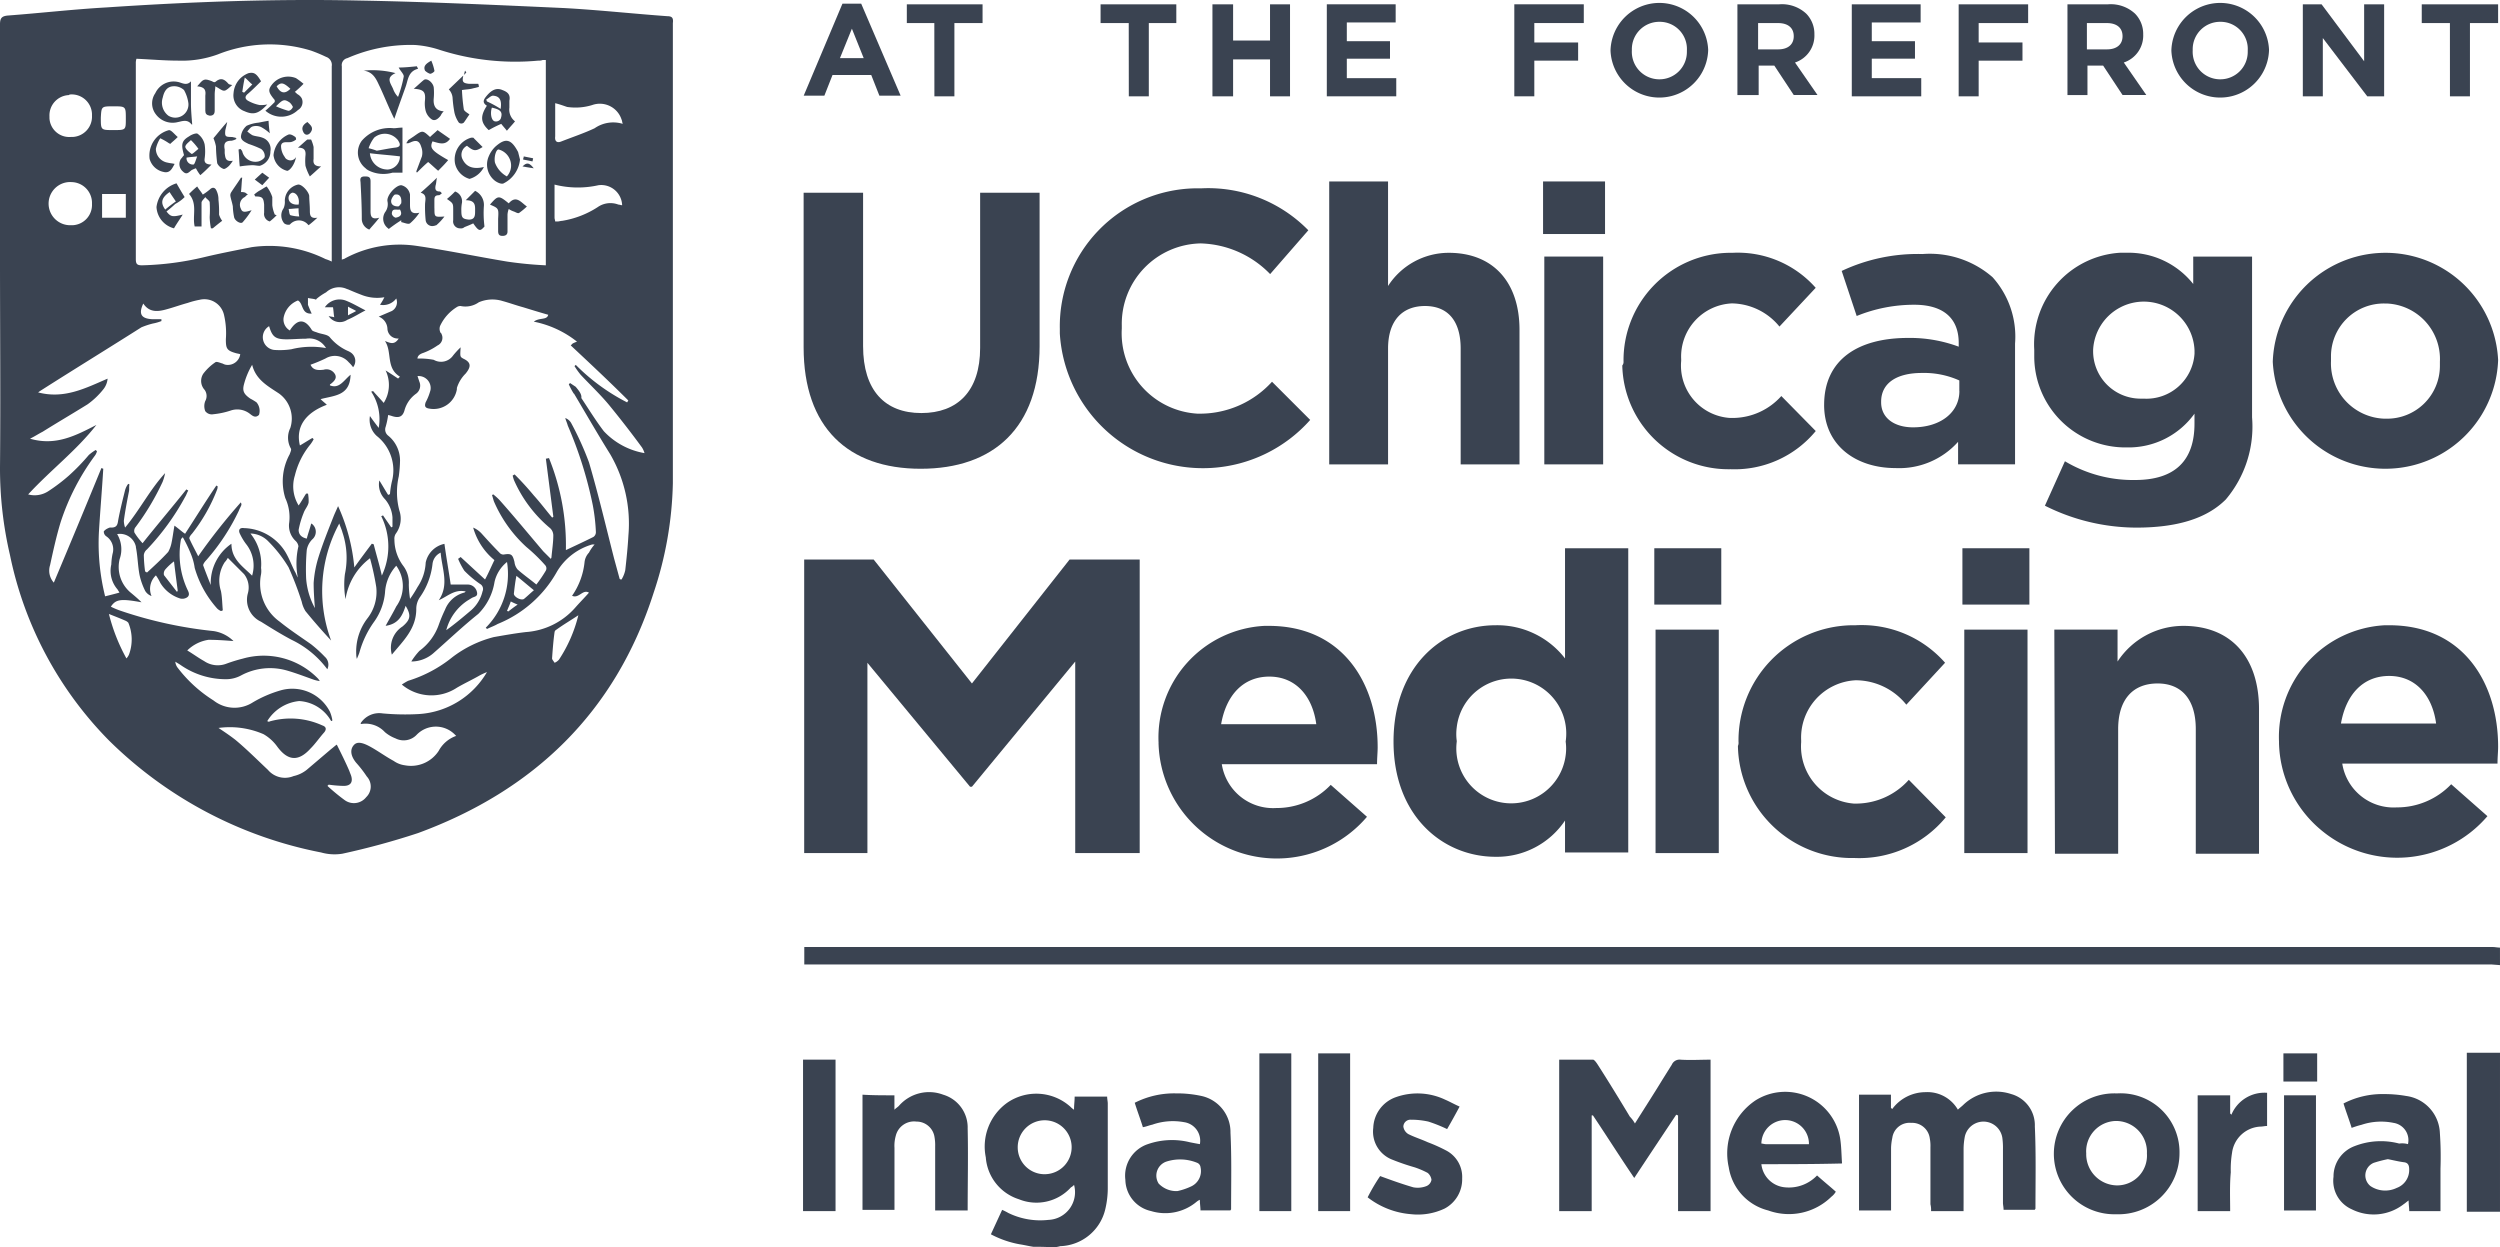 <?xml version="1.0" encoding="UTF-8"?>
<svg xmlns="http://www.w3.org/2000/svg" width="200" height="99.794" viewBox="0 0 200 99.794">
  <g id="UChicagoMedicine_stacked_white" data-name="UChicagoMedicine stacked_white" transform="translate(0 -0.013)">
    <g id="Group_49" data-name="Group 49" transform="translate(64.243 75.77)">
      <path id="Path_43" data-name="Path 43" d="M264.756,153.052c-.2,0-.451-.05-.651-.05H129.1v-1.4H264.155c.2,0,.4.05.6.05Z" transform="translate(-129 -151.6)" fill="#3a4351"></path>
      <path id="Path_44" data-name="Path 44" d="M161.858,187.286c-.351-.05-.751-.15-1.1-.2a7.886,7.886,0,0,1-2.3-.8l.9-1.953a4.661,4.661,0,0,1,.5.25,5.822,5.822,0,0,0,3.2.551,2.216,2.216,0,0,0,2.053-2.8.879.879,0,0,1-.25.2,3.727,3.727,0,0,1-4.156.951,3.81,3.81,0,0,1-2.654-3.355,4.307,4.307,0,0,1,1.7-4.357,4.09,4.09,0,0,1,5.058.3,1.907,1.907,0,0,0,.3.25c0-.4.05-.7.05-1.052h2.6c0,.2.05.4.05.551v6.66a7.374,7.374,0,0,1-.2,1.8,3.827,3.827,0,0,1-3.605,2.954,2.513,2.513,0,0,1-.6.1C162.859,187.286,162.359,187.286,161.858,187.286Zm1-5.809a2.157,2.157,0,1,0-2.253-2.153A2.147,2.147,0,0,0,162.859,181.478Z" transform="translate(-143.43 -163.3)" fill="#3a4351"></path>
      <path id="Path_45" data-name="Path 45" d="M397.354,181.219H394.7V168.5h2.654Z" transform="translate(-261.598 -160.037)" fill="#3a4351"></path>
      <path id="Path_46" data-name="Path 46" d="M255.759,174.708c.751-1.2,1.5-2.354,2.2-3.505l.751-1.2a.671.671,0,0,1,.7-.4c.8.05,1.6,0,2.4,0v12.118h-2.6v-7.662c-.05,0-.1-.05-.15-.05-1.1,1.653-2.2,3.305-3.355,5.058-1.152-1.7-2.2-3.355-3.305-5.008h-.1v7.662h-2.6V169.6h2.7c.1,0,.25.2.351.351.9,1.4,1.753,2.8,2.6,4.206A2.615,2.615,0,0,1,255.759,174.708Z" transform="translate(-189.208 -160.586)" fill="#3a4351"></path>
      <path id="Path_47" data-name="Path 47" d="M305.963,184.283h-2.6a1.877,1.877,0,0,0-.05-.551v-4.557a3.079,3.079,0,0,0-.05-.7,1.428,1.428,0,0,0-1.5-1.252,1.389,1.389,0,0,0-1.5,1.2,4.385,4.385,0,0,0-.1.8v5.008H297.6v-9.264h2.554v1.052l.1.1a3.321,3.321,0,0,1,2.654-1.352,2.815,2.815,0,0,1,2.6,1.4c.15-.15.3-.25.451-.4a3.8,3.8,0,0,1,3.806-.851,2.59,2.59,0,0,1,1.9,2.6c.1,2.2.05,4.357.05,6.56,0,.05-.05.05-.05.1h-2.5c0-.2-.05-.4-.05-.551v-4.256a6.056,6.056,0,0,0-.05-.951,1.527,1.527,0,0,0-3-.1,5.546,5.546,0,0,0-.1.951v4.307C305.963,183.832,305.963,184.032,305.963,184.283Z" transform="translate(-213.121 -163.151)" fill="#3a4351"></path>
      <path id="Path_48" data-name="Path 48" d="M338.765,179.806a4.878,4.878,0,0,1-5.058,4.857,4.836,4.836,0,1,1,.05-9.665A4.709,4.709,0,0,1,338.765,179.806Zm-7.461-.05a2.494,2.494,0,0,0,2.454,2.6,2.383,2.383,0,0,0,2.4-2.554,2.474,2.474,0,0,0-2.5-2.6A2.431,2.431,0,0,0,331.3,179.756Z" transform="translate(-228.648 -163.281)" fill="#3a4351"></path>
      <path id="Path_49" data-name="Path 49" d="M279.289,180.532a2.082,2.082,0,0,0,1.9,1.853,3.11,3.11,0,0,0,2.554-.951c.5.451,1,.851,1.5,1.3a1.35,1.35,0,0,1-.351.4,4.854,4.854,0,0,1-5.058,1.1,4.235,4.235,0,0,1-3.155-3.455,5.1,5.1,0,0,1,2.153-5.358,4.458,4.458,0,0,1,6.76,3.055c.1.651.1,1.3.15,2C283.545,180.532,281.442,180.532,279.289,180.532Zm3.806-1.6a1.9,1.9,0,1,0-3.806-.05c.1,0,.25.05.351.05Z" transform="translate(-202.622 -163.155)" fill="#3a4351"></path>
      <path id="Path_50" data-name="Path 50" d="M379.355,179.106a1.4,1.4,0,0,0-1.152-1.7,4.933,4.933,0,0,0-2.554.15,7.135,7.135,0,0,0-.8.25c-.2-.651-.451-1.3-.651-1.953a6.756,6.756,0,0,1,3.255-.751,9.928,9.928,0,0,1,1.753.15,3.107,3.107,0,0,1,2.7,2.954,27.138,27.138,0,0,1,.05,2.854v3.405h-2.5c0-.25-.05-.551-.05-.851-.15.1-.25.2-.4.3a3.913,3.913,0,0,1-4.156.4,2.488,2.488,0,0,1-1.452-2.6,2.59,2.59,0,0,1,1.7-2.454,5.756,5.756,0,0,1,3.555-.2A1.721,1.721,0,0,1,379.355,179.106Zm-1.6,1.2a9.754,9.754,0,0,0-1.152.3,1.091,1.091,0,0,0-.25,1.853,2.11,2.11,0,0,0,2.1.15,1.523,1.523,0,0,0,1-1.452c0-.3-.05-.551-.4-.6C378.654,180.508,378.253,180.408,377.753,180.308Z" transform="translate(-250.96 -163.332)" fill="#3a4351"></path>
      <path id="Path_51" data-name="Path 51" d="M186.356,179.056A1.5,1.5,0,0,0,185.1,177.3a4.953,4.953,0,0,0-2.554.2c-.25.05-.451.15-.751.2-.2-.651-.451-1.3-.651-1.953a6.95,6.95,0,0,1,3.305-.751,9.065,9.065,0,0,1,2,.2,2.952,2.952,0,0,1,2.354,2.954c.1,2,.05,4.056.05,6.109,0,.05-.05.05-.05.1h-2.4c0-.25-.05-.551-.05-.851a1.1,1.1,0,0,0-.25.15,3.9,3.9,0,0,1-3.656.751,2.61,2.61,0,0,1-2.053-2.5,2.662,2.662,0,0,1,1.8-2.854,5.884,5.884,0,0,1,3.355-.15C185.805,178.956,186.056,179.006,186.356,179.056Zm-1.8,3.756a5.056,5.056,0,0,0,1.052-.351,1.355,1.355,0,0,0,.8-1.552.435.435,0,0,0-.25-.351,3.587,3.587,0,0,0-2.5-.1,1.186,1.186,0,0,0-.6,1.753A1.961,1.961,0,0,0,184.553,182.812Z" transform="translate(-154.608 -163.282)" fill="#3a4351"></path>
      <path id="Path_52" data-name="Path 52" d="M140.954,175.06v1.152c.15-.15.25-.2.351-.3a3.2,3.2,0,0,1,3.555-.9,2.734,2.734,0,0,1,1.953,2.7c.05,2.153,0,4.357,0,6.56h-2.6v-5.108a3.79,3.79,0,0,0-.05-.751,1.455,1.455,0,0,0-1.452-1.252,1.506,1.506,0,0,0-1.653,1.152,2.927,2.927,0,0,0-.1.951v4.958H138.4V175.01C139.2,175.06,140.053,175.06,140.954,175.06Z" transform="translate(-133.643 -163.192)" fill="#3a4351"></path>
      <path id="Path_53" data-name="Path 53" d="M220.1,181.6c.951.351,1.8.651,2.654.9a1.9,1.9,0,0,0,1.052-.1.665.665,0,0,0,.4-.5.87.87,0,0,0-.3-.551,6.647,6.647,0,0,0-1.052-.451,17.994,17.994,0,0,1-1.753-.6,2.4,2.4,0,0,1-1.552-2.554,2.7,2.7,0,0,1,1.8-2.454,5.165,5.165,0,0,1,3.956.2c.351.15.7.351,1.152.551-.351.651-.651,1.2-1,1.8a11.727,11.727,0,0,0-1.5-.6,6.335,6.335,0,0,0-1.4-.15.566.566,0,0,0-.6.551.823.823,0,0,0,.4.6c.5.25,1,.4,1.552.651a12.767,12.767,0,0,1,1.452.651,2.383,2.383,0,0,1,1.3,2.253,2.642,2.642,0,0,1-1.4,2.4,5,5,0,0,1-2.7.451A6.457,6.457,0,0,1,219.1,183.3,15.407,15.407,0,0,1,220.1,181.6Z" transform="translate(-173.931 -163.271)" fill="#3a4351"></path>
      <path id="Path_54" data-name="Path 54" d="M204.354,181.219H201.8V168.6h2.554Z" transform="translate(-165.294 -160.087)" fill="#3a4351"></path>
      <path id="Path_55" data-name="Path 55" d="M213.754,181.219H211.2V168.6h2.554Z" transform="translate(-169.987 -160.087)" fill="#3a4351"></path>
      <path id="Path_56" data-name="Path 56" d="M354.3,184.355h-2.6v-9.264h2.6v1.452l.1.1a2.861,2.861,0,0,1,2.854-1.753v2.654c-.2,0-.351.05-.551.05a2.406,2.406,0,0,0-2.253,2.1,8.089,8.089,0,0,0-.1,1.552C354.254,182.3,354.3,183.3,354.3,184.355Z" transform="translate(-240.13 -163.223)" fill="#3a4351"></path>
      <path id="Path_57" data-name="Path 57" d="M128.9,169.6h2.6v12.118h-2.6Z" transform="translate(-128.9 -160.586)" fill="#3a4351"></path>
      <path id="Path_58" data-name="Path 58" d="M365.5,175.3h2.554v9.214H365.5Z" transform="translate(-247.02 -163.432)" fill="#3a4351"></path>
      <path id="Path_59" data-name="Path 59" d="M368.1,168.6v2.253h-2.7V168.6Z" transform="translate(-246.97 -160.087)" fill="#3a4351"></path>
    </g>
    <g id="Group_51" data-name="Group 51" transform="translate(0 0.013)">
      <g id="Group_50" data-name="Group 50">
        <path id="Path_60" data-name="Path 60" d="M128.6,43.169V30.8h4.757V43.069c0,3.555,1.753,5.358,4.657,5.358s4.707-1.753,4.707-5.208V30.8h4.757V43.069c0,6.56-3.706,9.815-9.514,9.815s-9.364-3.305-9.364-9.715" transform="translate(-64.31 -15.383)" fill="#3a4351"></path>
        <path id="Path_61" data-name="Path 61" d="M169.6,41.355h0a11.032,11.032,0,0,1,10.816-11.267h.5a11.207,11.207,0,0,1,8.563,3.355l-3.055,3.505a8.031,8.031,0,0,0-5.558-2.454,6.434,6.434,0,0,0-6.31,6.56v.25a6.444,6.444,0,0,0,6.059,6.81h.25a7.782,7.782,0,0,0,5.709-2.554l3.055,3.055a11.469,11.469,0,0,1-20.03-6.911v-.351" transform="translate(-84.813 -15.021)" fill="#3a4351"></path>
        <path id="Path_62" data-name="Path 62" d="M212.7,29h4.707v8.363a5.778,5.778,0,0,1,4.857-2.654c3.555,0,5.659,2.354,5.659,6.159V51.634h-4.707V42.37c0-2.253-1.052-3.405-2.854-3.405s-2.954,1.152-2.954,3.405v9.264H212.7V29Z" transform="translate(-106.363 -14.484)" fill="#3a4351"></path>
        <path id="Path_63" data-name="Path 63" d="M246.9,29h4.958v4.206H246.9Zm.1,6.009h4.707V51.634H247Z" transform="translate(-123.455 -14.484)" fill="#3a4351"></path>
        <path id="Path_64" data-name="Path 64" d="M259.7,49.1h0a8.593,8.593,0,0,1,8.413-8.713h.3a8.314,8.314,0,0,1,6.66,2.8l-2.9,3.1a5,5,0,0,0-3.806-1.853,4.258,4.258,0,0,0-4.056,4.457v.15a4.192,4.192,0,0,0,3.906,4.557h.3a5.243,5.243,0,0,0,3.806-1.753l2.754,2.8a8.411,8.411,0,0,1-6.81,3.055A8.5,8.5,0,0,1,259.6,49.4a.423.423,0,0,0,.1-.3" transform="translate(-129.817 -20.162)" fill="#3a4351"></path>
        <path id="Path_65" data-name="Path 65" d="M291.9,52.647h0c0-3.656,2.754-5.358,6.71-5.358a11.159,11.159,0,0,1,4.056.7v-.3c0-1.953-1.2-3.055-3.555-3.055a12.177,12.177,0,0,0-4.607.9l-1.2-3.605a14.268,14.268,0,0,1,6.46-1.352,7.641,7.641,0,0,1,5.609,1.853,7.107,7.107,0,0,1,1.8,5.308V57.4h-4.557V55.6a6.313,6.313,0,0,1-5.008,2.1c-3.155,0-5.709-1.8-5.709-5.058m10.816-1.1v-.851a6.867,6.867,0,0,0-3-.6c-2,0-3.255.8-3.255,2.3v.05c0,1.252,1.052,2,2.554,2,2.2,0,3.706-1.2,3.706-2.9" transform="translate(-145.969 -20.254)" fill="#3a4351"></path>
        <path id="Path_66" data-name="Path 66" d="M326.437,60.629l1.6-3.555a10.6,10.6,0,0,0,5.608,1.5c3.2,0,4.757-1.552,4.757-4.507v-.8a6.488,6.488,0,0,1-5.408,2.7,7.289,7.289,0,0,1-7.411-7.211v-.6a7.335,7.335,0,0,1,6.86-7.762h.5a6.616,6.616,0,0,1,5.358,2.5V40.7h4.707v12.87a9.024,9.024,0,0,1-2.1,6.56c-1.552,1.552-3.956,2.253-7.161,2.253a16.367,16.367,0,0,1-7.311-1.753M338.405,48.21h0a4.06,4.06,0,0,0-8.112-.05v.05a3.8,3.8,0,0,0,3.756,3.856h.3a3.855,3.855,0,0,0,4.056-3.605v-.25" transform="translate(-162.843 -20.174)" fill="#3a4351"></path>
        <path id="Path_67" data-name="Path 67" d="M363.7,49.109h0a9.022,9.022,0,0,1,18.027-.15v.05a9.023,9.023,0,0,1-18.027.1m13.37,0h0a4.441,4.441,0,0,0-4.256-4.657h-.15a4.222,4.222,0,0,0-4.307,4.206v.4a4.427,4.427,0,0,0,4.256,4.607h.15a4.222,4.222,0,0,0,4.307-4.206v-.351" transform="translate(-181.878 -20.171)" fill="#3a4351"></path>
        <path id="Path_68" data-name="Path 68" d="M53.381,1.308c-2.754-.2-5.508-.5-8.263-.651C39.66.407,34.2.157,28.744.056c-6.76-.15-13.521.1-20.231.551C5.859.758,3.255,1.058.6,1.258c-.451.05-.6.2-.6.7V20.788C0,26.3.05,31.855,0,37.363a30.543,30.543,0,0,0,.8,7.061A29.572,29.572,0,0,0,8.713,59.246,33.162,33.162,0,0,0,25.689,68.21a3.926,3.926,0,0,0,1.7.1,59.912,59.912,0,0,0,6.059-1.653c9.264-3.405,15.774-9.665,18.829-19.179a29.386,29.386,0,0,0,1.552-8.813V1.859c.05-.4-.05-.551-.451-.551M44.418,8.269c.4.1.651.2.951.3a4.545,4.545,0,0,0,2-.15,1.825,1.825,0,0,1,2.354,1.152c.05.1.05.25.1.351a2.606,2.606,0,0,0-2.253.351c-.851.4-1.753.7-2.654,1.052-.351.15-.551,0-.5-.4,0-.9,0-1.753,0-2.654m-.05,6.51a7.541,7.541,0,0,0,3.505.05,1.673,1.673,0,0,1,1.9,1.6c-.1,0-.2-.05-.3-.05a1.774,1.774,0,0,0-1.653.2,7.374,7.374,0,0,1-2.854,1.1c-.1,0-.25.05-.351.05h-.2c0-.1-.05-.2-.05-.3,0-.9,0-1.753,0-2.654M27.792,4.663A12.565,12.565,0,0,1,33.2,3.612a8.056,8.056,0,0,1,1.853.351,19.8,19.8,0,0,0,8.012.9.852.852,0,0,0,.351-.05h.25V21.239a31.049,31.049,0,0,1-3.1-.3c-2.4-.4-4.807-.9-7.211-1.252a9.221,9.221,0,0,0-5.759,1c-.05.05-.15.05-.25.1V5.314a.566.566,0,0,1,.451-.651m0,18.478c.351.15.7.3,1.1.451a3.387,3.387,0,0,0,1.853.2,3.735,3.735,0,0,1-.351.6,1.3,1.3,0,0,0,1.3-.5.8.8,0,0,1-.351,1l-1.052.451a1.089,1.089,0,0,1,.7,1,.82.82,0,0,0,.851.751h.05c-.351.551-.7.351-1.1.2.6.9.05,2.153,1.2,2.854l-.15.15c-.3-.2-.6-.4-1-.651a2.681,2.681,0,0,1-.15,2.6c-.3-.351-.6-.651-.851-.951l-.15.05a3.972,3.972,0,0,1,.6,2.9c-.3-.4-.5-.651-.7-.951a1.743,1.743,0,0,0,.551,1.6,3.5,3.5,0,0,1,1.2,3.656,6.913,6.913,0,0,0-.15,1c-.05,0-.1.05-.15.05-.25-.4-.451-.751-.7-1.152a1.666,1.666,0,0,0,.451,1.5,2.52,2.52,0,0,1,.6,1.452v.751l-.1.05c-.2-.3-.451-.651-.651-.951-.05,0-.1.05-.15.05a5.468,5.468,0,0,1,.05,4.757c-.2-.9-.451-1.7-.651-2.5l-.15-.05c-.451.6-.9,1.2-1.4,1.9a15.157,15.157,0,0,0-1.3-4.907c-.15.351-.25.551-.351.8-.451,1.152-.9,2.253-1.252,3.405a8.9,8.9,0,0,0-.351,1.953c0,.651.05,1.352.1,2a5.8,5.8,0,0,1-.7-2.354,17.692,17.692,0,0,1,.05-2.3,1.578,1.578,0,0,1,.451-.851.8.8,0,0,0,.05-1.152c-.05-.05-.1-.1-.15-.1-.1.4-.25.8-.351,1.2-.451-.1-.651-.351-.651-.7a6.919,6.919,0,0,1,.4-1.352c.1-.3.351-.551.4-.851a3.306,3.306,0,0,0-.05-.7h-.15c-.2.3-.351.6-.6.951a2.918,2.918,0,0,1-.3-2.4,6.218,6.218,0,0,1,1.252-2.5,2.8,2.8,0,0,0,.25-.4l-.1-.1c-.351.2-.651.4-1,.6-.351-1.452.4-2.6,2.153-3.255-.15-.15-.3-.25-.5-.451,1.1-.3,2.354-.25,2.4-1.953-.551.451-.9,1.152-1.653.851,0-.05,0-.1.05-.1.25-.2.551-.451.351-.8a.782.782,0,0,0-.9-.351c-.451.05-.851.05-1.052-.4a12.232,12.232,0,0,0,1.2-.5,1.457,1.457,0,0,1,1.853.3,2.508,2.508,0,0,1,.351.4.806.806,0,0,0-.15-1.152c-.05-.05-.1-.05-.15-.1A3.947,3.947,0,0,1,26.39,27c-.2-.25-.7-.25-1.052-.4-.15-.05-.351-.1-.4-.2-.551-.9-1.152-.9-1.753.05a1.017,1.017,0,0,1-.5-1,1.832,1.832,0,0,1,1.152-1.4c.451.25.25,1.1,1.1,1.052-.1-.2-.2-.451-.3-.7v-.551c.2.05.351.05.551.1.05,0,.15.1.1,0a4.538,4.538,0,0,1,.8-.551,1.513,1.513,0,0,1,1.7-.25m-4.507,4.807a6.115,6.115,0,0,1-1.352.05,1.025,1.025,0,0,1-.4-1.9c.25.851.5,1.052,1.4,1.052.5,0,1.052-.05,1.552-.05a1.552,1.552,0,0,1,1.6.751,6.6,6.6,0,0,0-2.8.1M10.867,5.114a1.1,1.1,0,0,1,.05-.4c1.152.05,2.253.15,3.355.15a8.345,8.345,0,0,0,3.155-.5,11.22,11.22,0,0,1,7.461-.3,12.232,12.232,0,0,1,1.2.5.676.676,0,0,1,.451.751V20.938a3.453,3.453,0,0,0-.5-.2,10.091,10.091,0,0,0-5.909-.951c-1.252.25-2.554.5-3.806.8a23.6,23.6,0,0,1-4.958.651c-.4,0-.5-.1-.5-.5,0-5.308,0-10.466,0-15.624m-1.8,3.405c1,0,1,0,1,1,0,.9,0,.9-1,.9s-1,0-1-1c.05-.9.05-.9,1-.9m1,8.914h-1.9v-1.9h1.9ZM5.659,7.568a1.625,1.625,0,0,1,1.7,1.552v.15a1.625,1.625,0,0,1-1.552,1.7h-.15a1.585,1.585,0,0,1-1.7-1.5v-.15a1.625,1.625,0,0,1,1.552-1.7.184.184,0,0,1,.15-.05m0,7.011a1.667,1.667,0,0,1,1.7,1.6v.15a1.625,1.625,0,0,1-1.552,1.7h-.15a1.728,1.728,0,1,1,0-3.455h0m2.754,33.15a17.541,17.541,0,0,1-.5-5.108c.1-1.7.25-3.405.351-5.108-.05,0-.1-.05-.15-.05-1.252,3.055-2.5,6.059-3.806,9.164a1.438,1.438,0,0,1-.3-1.4c.25-1.152.5-2.3.851-3.455a18.7,18.7,0,0,1,2.7-5.258,1.007,1.007,0,0,0,.2-.4l-.1-.1a3.822,3.822,0,0,0-.551.4,16.561,16.561,0,0,1-1.6,1.653,14.285,14.285,0,0,1-1.653,1.252,1.989,1.989,0,0,1-1.6.25c1.8-1.953,3.856-3.505,5.458-5.558-1.653.851-3.255,1.7-5.308,1.1.4-.2.7-.4,1-.551,1.2-.751,2.4-1.452,3.605-2.2a6.2,6.2,0,0,0,1.3-1.252,1.572,1.572,0,0,0,.3-.8c-1.753.751-3.455,1.653-5.558,1.1.2-.15.3-.2.451-.3,2.6-1.653,5.208-3.255,7.812-4.907a6.342,6.342,0,0,1,.9-.3,3.689,3.689,0,0,0,.7-.2v-.15h-.751c-.851-.05-1.1-.4-.7-1.252.5.751,1.2.651,1.9.451.551-.15,1.1-.351,1.653-.5a6.671,6.671,0,0,1,.951-.25,1.61,1.61,0,0,1,1.953,1.2h0a6.441,6.441,0,0,1,.15,1.953c0,.7.05.9.751,1.1.15.05.25.05.4.1a1,1,0,0,1-1.1.851.712.712,0,0,1-.3-.1c-.2-.05-.5-.2-.6-.1a4.071,4.071,0,0,0-.951.9,1.056,1.056,0,0,0,.1,1.3.836.836,0,0,1,.05.9,1.106,1.106,0,0,0,0,.8.652.652,0,0,0,.651.25,6.341,6.341,0,0,0,1.4-.3,1.633,1.633,0,0,1,1.5.25c.2.15.451.4.751.1a1.05,1.05,0,0,0-.2-1,4.4,4.4,0,0,0-.5-.3c-.5-.351-.651-.6-.5-1.152a6.011,6.011,0,0,1,.651-1.552c.3,1.2,1.252,1.7,2.153,2.3a2.472,2.472,0,0,1,.9,2.754,1.761,1.761,0,0,0,.05,1.653c.05.1-.05.3-.1.451a4.5,4.5,0,0,0-.351,3.505,3.631,3.631,0,0,1,.3,2.053,1.683,1.683,0,0,0,.551,1.4.759.759,0,0,1,.2.4,6.013,6.013,0,0,0-.05,2.5c-.1-.15-.15-.351-.25-.5-.25-.5-.451-1.052-.751-1.552a4.029,4.029,0,0,0-3.305-1.9c-.351-.05-.451.15-.351.4a4.755,4.755,0,0,0,.5.851,2.774,2.774,0,0,1,.5,2.554c-.751-.751-1.653-1.3-1.653-2.554a3.8,3.8,0,0,0-1.653,3.305c-.2-.5-.4-1-.6-1.552-.05-.1.15-.351.25-.451a16.893,16.893,0,0,0,2.6-3.956c.05-.15.15-.3.2-.451a.3.3,0,0,0-.05-.2,47.651,47.651,0,0,0-3.405,4.307c-.25-.5-.5-.951-.7-1.4-.05-.1.1-.3.2-.4a13.533,13.533,0,0,0,2-3.505.635.635,0,0,0,.05-.3l-.1-.05c-.851,1.252-1.653,2.554-2.5,3.856-.3-.2-.5-.4-.851-.651-.1.551-.15,1-.25,1.452a2.516,2.516,0,0,1-.25.651c-.551.6-1.1,1.1-1.7,1.653-.05-.05-.1-.05-.15-.1a11.393,11.393,0,0,1-.1-1.3.674.674,0,0,1,.25-.451,19.661,19.661,0,0,0,3.055-4.206c.1-.15.15-.351.25-.5-.05-.05-.1-.05-.15-.1-1.152,1.452-2.354,2.854-3.505,4.307a5.467,5.467,0,0,1-.651-.851.48.48,0,0,1,.1-.451,20.188,20.188,0,0,0,2.153-3.605,3.689,3.689,0,0,0,.2-.7c-1.2,1.3-2,2.9-3.2,4.357a1.8,1.8,0,0,1-.1-.551c.1-.751.25-1.552.4-2.3.05-.2,0-.4.05-.6l-.1-.05a1.566,1.566,0,0,0-.25.5c-.2.8-.4,1.6-.551,2.4-.05.351-.1.6-.551.6a.375.375,0,0,0-.25.05.9.9,0,0,0-.351.25.455.455,0,0,0,.2.4,1.258,1.258,0,0,1,.5,1.4,4.934,4.934,0,0,0-.1.851,2.252,2.252,0,0,0,.5,2c.05.1.1.15.15.25-.351.1-.751.2-1.152.3m5.809-.451-.05.1L13.12,46.026a.511.511,0,0,1,.1-.451,4.324,4.324,0,0,1,.7-.651c.1.851.2,1.6.3,2.354m-3.906,5.108a1.048,1.048,0,0,1-.2.3,14.613,14.613,0,0,1-1.4-3.555c.5.2.9.351,1.352.551a.691.691,0,0,1,.2.15,3.467,3.467,0,0,1,.05,2.554m34.4.4a.9.9,0,0,1-.351.25c-.05-.1-.2-.25-.2-.351.05-.7.1-1.4.2-2.1a.268.268,0,0,1,.15-.2c.551-.4,1.152-.751,1.753-1.152a11.3,11.3,0,0,1-1.552,3.555m2.4-8.563a1.316,1.316,0,0,0-.351.751,5.723,5.723,0,0,1-1,2.7c.551.25.851-.551,1.352-.25-.351.4-.751.8-1.1,1.2a5.789,5.789,0,0,1-3.956,1.953c-.851.1-1.7.25-2.554.4a9.215,9.215,0,0,0-3.305,1.6,10.612,10.612,0,0,1-3.555,1.9,4.4,4.4,0,0,0-.5.3,3.687,3.687,0,0,0,4.407.25c.6-.351,1.252-.651,1.853-1a5.876,5.876,0,0,1,.551-.25,6.787,6.787,0,0,1-5.408,3.355,19.293,19.293,0,0,1-2.954-.05,1.766,1.766,0,0,0-1.753.8l.05.05a2.108,2.108,0,0,1,1.9.651,2.931,2.931,0,0,0,.851.5,1.431,1.431,0,0,0,1.7-.3,2.132,2.132,0,0,1,3-.05l.15.15a2.549,2.549,0,0,0-1.4,1.2,2.643,2.643,0,0,1-2.7,1.152,2,2,0,0,1-.9-.351c-.651-.351-1.252-.8-1.9-1.152s-1.052-.4-1.3-.1c-.3.351-.25.851.2,1.4a9.212,9.212,0,0,1,.851,1.1,1.18,1.18,0,0,1-.05,1.653h0a1.252,1.252,0,0,1-1.7.25,15.583,15.583,0,0,1-1.4-1.152l.1-.1a9.724,9.724,0,0,0,1.2.1c.551,0,.751-.3.6-.8-.05-.15-.1-.25-.15-.4-.3-.7-.651-1.4-1-2.1-.1.05-.25.2-.451.351L24.537,61.6a2.563,2.563,0,0,1-1.052.5,1.786,1.786,0,0,1-2.053-.5c-.851-.8-1.7-1.653-2.6-2.4-.451-.351-.9-.651-1.352-.951a6.761,6.761,0,0,1,3.605.5,3.522,3.522,0,0,1,1.1,1c.851,1.152,1.7,1.2,2.654.15.4-.4.7-.851,1.1-1.3.2-.25.15-.451-.15-.551a6.124,6.124,0,0,0-4.106-.351c-.05,0-.1.05-.2.05a.155.155,0,0,1-.1-.05,3.384,3.384,0,0,1,2.554-1.6,3.135,3.135,0,0,1,2.554,1.6.175.175,0,0,0,.1-.05,2.87,2.87,0,0,0-.2-.7,3.382,3.382,0,0,0-3.956-1.7,9.461,9.461,0,0,0-2.2.951,2.711,2.711,0,0,1-3.155-.15,10.869,10.869,0,0,1-2.854-2.6.89.89,0,0,1-.2-.5c.15.1.25.15.4.25a6.334,6.334,0,0,0,3.656,1.152,2.516,2.516,0,0,0,1.2-.3,4.891,4.891,0,0,1,3.656-.4c.7.2,1.352.451,2.053.7a2.641,2.641,0,0,0,.6.15c-.05-.05-.1-.15-.15-.2a6.073,6.073,0,0,0-6.009-1.6,12.931,12.931,0,0,0-1.3.4,1.932,1.932,0,0,1-1.8-.2c-.451-.25-.851-.551-1.352-.851a3.072,3.072,0,0,1,1.7-.851c.7,0,1.352.05,2,.1a2.881,2.881,0,0,0-1.6-.8,33.915,33.915,0,0,1-7.361-1.6,6.108,6.108,0,0,1-.851-.351c.4-.6.8-.651,2.454-.351-.3-.3-.6-.551-.9-.8a2.673,2.673,0,0,1-.851-2.654,2.353,2.353,0,0,0-.2-2,1.3,1.3,0,0,1,1.5,1v.05c.15.751.15,1.5.3,2.253a5.328,5.328,0,0,0,.451,1.252,1,1,0,0,0,.5.4,1.478,1.478,0,0,1,.351-1.653,3.735,3.735,0,0,1,.351.6,2.847,2.847,0,0,0,1.6,1.252.7.7,0,0,0,.551-.1c.2-.15.15-.351.05-.551a6.678,6.678,0,0,1-.551-4.056c0-.05.05-.1.15-.2a10.947,10.947,0,0,1,.651,1.352,4.515,4.515,0,0,1,.3,1.1,8.355,8.355,0,0,0,1.8,3.255,1.048,1.048,0,0,0,.3.2c.05,0,.1-.05.15-.05-.05-.5-.05-1.052-.15-1.552a2.7,2.7,0,0,1,.3-2.3,1.522,1.522,0,0,0,.25-.351l1.3,1.3a1.728,1.728,0,0,1,.3,1.552,1.93,1.93,0,0,0,1.052,2.253c.8.5,1.6,1,2.454,1.452a7.684,7.684,0,0,1,2.854,2.354.84.84,0,0,0-.2-1,10.46,10.46,0,0,0-1.1-1c-.851-.6-1.7-1.152-2.5-1.8a3.752,3.752,0,0,1-1.5-3.806,1.679,1.679,0,0,0,0-.5,3.864,3.864,0,0,0-.851-2.754,2.057,2.057,0,0,1,1.452.651,10.762,10.762,0,0,1,1.6,2.053,26.021,26.021,0,0,1,1.052,2.754,2.361,2.361,0,0,0,.3.751c.651.8,1.352,1.6,2.053,2.354a11.34,11.34,0,0,1,.651-9.364c.1.3.2.5.25.7a6.39,6.39,0,0,1,.2,3.355,6.721,6.721,0,0,0,.05,2A5.048,5.048,0,0,1,29.6,44.674a21.24,21.24,0,0,1,.5,2.3,3.437,3.437,0,0,1-.7,2.5,4.366,4.366,0,0,0-.9,2.9,1.321,1.321,0,0,0,.05.351c.1-.25.15-.351.2-.5a7.718,7.718,0,0,1,1.2-2.5,4.779,4.779,0,0,0,.851-2.3,3.469,3.469,0,0,1,.9-2.153,2.782,2.782,0,0,1,0,3.255c-.25.5-.551,1-.851,1.552,1.052-.15,1.352-.851,1.6-1.6.451.751.4,1.1-.25,1.653a2.022,2.022,0,0,0-.851,2.253c.9-1.1,1.953-2.053,1.953-3.656a1.649,1.649,0,0,1,.3-.951,5.739,5.739,0,0,0,1-2.654,1.129,1.129,0,0,1,.651-.9c.1,1.3.7,2.554-.15,3.806.7-.3,1.252-.9,2.153-.7-.05.05-.1.1-.15.1a2.258,2.258,0,0,0-1.5,1.352,12.231,12.231,0,0,0-.5,1.2,4.393,4.393,0,0,1-1.552,2.1,5.466,5.466,0,0,0-.651.851,2.7,2.7,0,0,0,1.753-.651c1.2-1.052,2.354-2.153,3.605-3.155a4.645,4.645,0,0,0,1.3-2.554,2.849,2.849,0,0,1,1-1.6,6.072,6.072,0,0,1-1.7,5.258l.1.1c.3-.15.6-.25.851-.4a9.508,9.508,0,0,0,4.757-4.206,4.841,4.841,0,0,1,2.8-2.153h.2a3.076,3.076,0,0,0-.451.651M41.413,48.38c-.3.2-.551.4-.751.551l-.1-.05c.1-.25.2-.451.3-.751a5.873,5.873,0,0,0,.551.25m-.3-.9c.05-.451.1-.9.2-1.4.5.4.9.751,1.4,1.152-.3.25-.551.5-.8.7-.25.15-.851-.2-.8-.451M45.92,31.5c.951,1.6,1.9,3.255,2.9,4.857a11.049,11.049,0,0,1,1.452,6.51c-.05.9-.15,1.853-.25,2.754a2.361,2.361,0,0,1-.3.751.184.184,0,0,1-.15-.05l-.451-1.653c-.651-2.554-1.252-5.108-2-7.662a24.586,24.586,0,0,0-1.4-3.1.9.9,0,0,0-.5-.451c.05.2.15.4.2.6a32.3,32.3,0,0,1,2,6.36,14.9,14.9,0,0,1,.25,2.153.455.455,0,0,1-.2.4c-.7.351-1.452.7-2.2,1.052a18.637,18.637,0,0,0-1.352-7.361l-.25.05.6,4.657c-.05,0-.05.05-.1.05-.5-.6-.951-1.2-1.452-1.753-.5-.6-1-1.152-1.552-1.7-.05.05-.1.05-.15.1a3.19,3.19,0,0,0,.1.351,10.482,10.482,0,0,0,2.9,3.856.8.8,0,0,1,.25.551c0,.6-.1,1.2-.15,1.8l-.05.1-.6-.6c-1.152-1.352-2.3-2.754-3.505-4.106a4.515,4.515,0,0,0-.5-.451c-.05,0-.05.05-.1.05.05.15.1.351.15.5a10.606,10.606,0,0,0,2.6,3.656,13.8,13.8,0,0,1,1.5,1.452.381.381,0,0,1,.05.451,10.844,10.844,0,0,1-.751,1.1c-.551-.451-1.052-.8-1.5-1.2a1.1,1.1,0,0,1-.25-.6c-.15-.6-.25-.7-.851-.6a.39.39,0,0,1-.351-.15c-.5-.5-.951-1-1.452-1.552a1.906,1.906,0,0,0-.651-.451,5.173,5.173,0,0,0,1.7,2.6c-.25.5-.451,1-.751,1.552l-1.953-1.8c-.05.05-.15.1-.2.15a5.709,5.709,0,0,0,.5.951,8.2,8.2,0,0,0,1.252,1.052.464.464,0,0,1,.2.6,2.9,2.9,0,0,1-.9,1.5c-.651.551-1.3,1.1-2,1.6a4.068,4.068,0,0,1,1.753-2.4c.1-.05.15-.1.25-.15.2-.15.551-.1.451-.5a.755.755,0,0,0-.751-.6H36.055c-.15-1.052-.351-2.153-.5-3.255a1.93,1.93,0,0,0-1.5,1.5,3.788,3.788,0,0,1-.651,1.953,9.975,9.975,0,0,1-.6.951,8.219,8.219,0,0,1-.1-1.152,2.234,2.234,0,0,0-.451-1.5,3.538,3.538,0,0,1-.7-2.1.744.744,0,0,1,.1-.451,2.018,2.018,0,0,0,.3-1.853,5.7,5.7,0,0,1-.05-2.754,10.543,10.543,0,0,0,.1-1.252,2.566,2.566,0,0,0-.951-2,.619.619,0,0,1-.2-.7,6.44,6.44,0,0,0,.2-.951,3.193,3.193,0,0,1,.351.1c.5.15.8.05.951-.451A2.41,2.41,0,0,1,33.3,31.5a.8.8,0,0,0,.25-.951L33.4,30.1a.964.964,0,0,1,1.052.9.852.852,0,0,1-.05.351,4.332,4.332,0,0,1-.351.851c-.1.3-.05.451.3.5a1.883,1.883,0,0,0,2.2-1.552v-.1a2.757,2.757,0,0,1,.7-1.152c.451-.551.451-.9-.2-1.2-.25-.15-.25-.15-.2-.9a6.558,6.558,0,0,0-.6.651A1.177,1.177,0,0,1,34.7,28.8a5.711,5.711,0,0,0-1.3-.1q0-.3.451-.451a5.046,5.046,0,0,0,1.152-.6.676.676,0,0,0,.3-.951.049.049,0,0,0-.05-.05.689.689,0,0,1-.05-.551,3.517,3.517,0,0,1,1.4-1.552.544.544,0,0,1,.25-.05,1.854,1.854,0,0,0,1.452-.3,2.758,2.758,0,0,1,1.9-.1c.551.15,1.1.351,1.653.5.651.2,1.3.4,2,.6-.1.451-.7.2-1.152.551a8.105,8.105,0,0,1,3.455,1.6,2.441,2.441,0,0,0-.351.15l-.15.15c1.552,1.452,3.1,2.9,4.607,4.407-.05.05-.05.1-.1.15a16.048,16.048,0,0,1-4.106-3l-.1.1a6.076,6.076,0,0,0,.5.7c.751.8,1.6,1.6,2.3,2.454.9,1.1,1.753,2.2,2.6,3.355a1.779,1.779,0,0,1,.2.451,5.8,5.8,0,0,1-3.255-1.753c-.651-.851-1.2-1.753-1.8-2.654.05-.3-.2-.6-.451-.9l-.451-.3-.1.1a5.471,5.471,0,0,0,.4.751" transform="translate(0 -0.013)" fill="#3a4351"></path>
        <path id="Path_69" data-name="Path 69" d="M57.989,23.805a2.647,2.647,0,0,0,1.953.2h.8V20.4c-.3,0-.5.05-.7.05a2.949,2.949,0,0,0-2.554,1,1.588,1.588,0,0,0,.3,2.2.691.691,0,0,0,.2.15m1.5-.05a1.407,1.407,0,0,1-1.352-1.3c.8.1,1.6.15,2.4.25a1.04,1.04,0,0,1-.951,1.052h-.1m-1-2.554a1.322,1.322,0,0,1,1.8.1.691.691,0,0,1,.15.2c.15.25.15.451-.25.5-.451.05-.9.15-1.5.25a5.2,5.2,0,0,0-.651-.2,2.784,2.784,0,0,1,.451-.851" transform="translate(-28.544 -10.191)" fill="#3a4351"></path>
        <path id="Path_70" data-name="Path 70" d="M59.352,12.152c.4.851.751,1.753,1.2,2.654.3-.9.6-1.7.9-2.554.2-.551.2-1.252,1-1.452l-.1-.2c-.5.05-1,.1-1.452.1.15.3.451.551.4.751a9.6,9.6,0,0,1-.451,1.6,1.767,1.767,0,0,1-.4-.651c-.2-.451-.6-.9.2-1.252a7.359,7.359,0,0,0-2.554-.2c.751.1,1,.651,1.252,1.2" transform="translate(-29.006 -5.298)" fill="#3a4351"></path>
        <path id="Path_71" data-name="Path 71" d="M74.354,31.752a1.251,1.251,0,0,0-.7-1.252l-.751.751c.8,0,.751.451.751.851,0,.351,0,.7-.5.7-.5-.05-.6-.15-.6-.7a2.856,2.856,0,0,1,.05-.651.839.839,0,0,0-.551-.9,7.7,7.7,0,0,1-.651.6c.5.351.5.351.5.9v.8a.555.555,0,0,0,.551.651.423.423,0,0,0,.351-.1c.25-.1.5-.2.7-.3.451.651.551.651.9.25a8.578,8.578,0,0,1-.05-1.6" transform="translate(-35.646 -15.233)" fill="#3a4351"></path>
        <path id="Path_72" data-name="Path 72" d="M68.405,21.5c-.351-.25-.651-.451-1-.7-.2.2-.4.351-.6.551-.6-.551-.6-.551-1.3-.05l-.451.3c-.05.1-.1.15-.15.25h.15c.05,0,.1-.05.15-.05.5-.25.751-.15.9.351a1.288,1.288,0,0,1,.05.751l-.451,1.2.05.1c.3-.3.6-.6.9-.851.25.2.5.451.8.7.3-.3.551-.551.8-.851-1.3-.751-1.5-.951-1.252-1.5.551.15,1,.351,1.4-.2" transform="translate(-32.401 -10.391)" fill="#3a4351"></path>
        <path id="Path_73" data-name="Path 73" d="M63.364,31.152v-.8a.908.908,0,0,0-.7-.751c-.451,0-1.2.851-1.1,1.3a1.066,1.066,0,0,1-.15.8.957.957,0,0,0,.2,1.352l.05.05a12.147,12.147,0,0,1,1-.7v.15c.25.05.551.2.7.1a3.988,3.988,0,0,0,.751-.851c-.7.15-.751-.2-.751-.651M62.212,32.2a.451.451,0,0,1-.3-.3c0-.5.351-.3.651-.351.25.451-.05.6-.351.651m.451-1.152c-.05.05-.15.25-.25.25-.351,0-.6-.15-.551-.5.05-.2.25-.5.351-.451.351-.05.5.25.451.7" transform="translate(-30.564 -14.784)" fill="#3a4351"></path>
        <path id="Path_74" data-name="Path 74" d="M77.673,17.52a9.337,9.337,0,0,1,1-.5c.15.2.3.351.451.551.25-.3.451-.5.651-.751a1.184,1.184,0,0,1-.451-1.1v-.551c.1-.5-.15-.7-.551-.851-.451-.2-.851-.05-1.3.5-.2.25-.351.5.05.751-.551.851-.5,1.352.15,1.953m.951-.9a.436.436,0,0,1-.451.2c-.3-.05-.4-.651-.25-1.1.7.15.9.351.7.9m-1.1-1.4-.05-.15c.2-.1.4-.351.6-.3.5.05.651.4.551,1.052a8.2,8.2,0,0,0-1.1-.6" transform="translate(-38.573 -7.111)" fill="#3a4351"></path>
        <path id="Path_75" data-name="Path 75" d="M78.613,22.953a2.288,2.288,0,0,0-.551.8,1.641,1.641,0,0,0,.5,1.953c.2.15.551.3.7.2a2.387,2.387,0,0,0,1.3-1.9l-.15-.6c-.551-1.052-1-1.152-1.8-.451m.9,2.4a2.066,2.066,0,0,1-.951-1.1c-.1-.451.1-1.1.3-1.052a1.325,1.325,0,0,1,.851.7,1.29,1.29,0,0,1-.2,1.452" transform="translate(-38.963 -11.242)" fill="#3a4351"></path>
        <path id="Path_76" data-name="Path 76" d="M72,13.853a9.849,9.849,0,0,0,.15,1.2,2.3,2.3,0,0,0,.351.8.3.3,0,0,0,.4,0c.15-.2.3-.451.451-.651-.2-.15-.4-.25-.451-.4a14.832,14.832,0,0,1-.15-1.552c.3-.05.5-.05.751-.1l.6-.15a.545.545,0,0,0-.05-.25H73.3c-.451-.05-.551-.15-.451-.6V12.1L71.7,13.2a1.118,1.118,0,0,1,.3.651" transform="translate(-35.795 -6.047)" fill="#3a4351"></path>
        <path id="Path_77" data-name="Path 77" d="M74.2,11.3c-.05.1-.05.25-.1.351l.2-.2Z" transform="translate(-36.994 -5.648)" fill="#3a4351"></path>
        <path id="Path_78" data-name="Path 78" d="M79.9,32.025c-.8-.651-.851-.651-1.5.1.7.3.7.3.651,1.152v.951c0,.3.1.4.351.4s.4-.1.4-.351V32.926a1.462,1.462,0,0,1,.1-.451,1.5,1.5,0,0,0,.4.2c.15.05.351.2.451.1a5.3,5.3,0,0,0,.6-.5c-.451-.3-.851-.951-1.452-.25" transform="translate(-39.201 -15.757)" fill="#3a4351"></path>
        <path id="Path_79" data-name="Path 79" d="M73.613,22.651c.551.451.7.451,1.252.1l-.7-.7c0-.05-.1-.05-.2-.05a1.807,1.807,0,0,0-1.3,2.1,1.649,1.649,0,0,0,1.152,1.2,1.837,1.837,0,0,0,1.152-.951c-.851.2-1.4,0-1.7-.6a.8.8,0,0,1,.351-1.1" transform="translate(-36.256 -10.99)" fill="#3a4351"></path>
        <path id="Path_80" data-name="Path 80" d="M58.385,30.9V28.6c0-.351-.15-.4-.451-.4-.351,0-.4.15-.351.451.05.951.1,1.953.1,2.9a.917.917,0,0,0,.6.9c.25-.3.5-.551.8-.951-.7.2-.7-.2-.7-.6" transform="translate(-28.74 -14.085)" fill="#3a4351"></path>
        <path id="Path_81" data-name="Path 81" d="M68.3,30.854v-.6c0-.25,0-.451.351-.451.1,0,.15-.1.25-.15-.05-.05-.1-.15-.2-.15-.351,0-.351-.25-.3-.5.05-.15.05-.351.1-.6-.451.451-.851.8-1.3,1.2.551.15.351.6.351.951a10.468,10.468,0,0,0,.05,1.252.531.531,0,0,0,.651.451c.05,0,.15-.05.2-.05a4.324,4.324,0,0,0,.651-.7c-.8.05-.8.05-.8-.651" transform="translate(-33.549 -14.185)" fill="#3a4351"></path>
        <path id="Path_82" data-name="Path 82" d="M67,14.349a2.443,2.443,0,0,0,.05.851,1.219,1.219,0,0,0,.5.7c.25.15.5-.05.7-.3a1.156,1.156,0,0,1,.25-.351c-.7-.05-.851-.5-.8-1.052a4.833,4.833,0,0,0,0-.851c-.05-.4-.551-.8-.8-.6s-.5.451-.8.7c.8.05.951.25.9.9" transform="translate(-33 -6.344)" fill="#3a4351"></path>
        <path id="Path_83" data-name="Path 83" d="M68.251,10.752c.15,0,.4-.2.351-.25a3.753,3.753,0,0,0-.25-.8c-.451.25-.651.451-.5.8a1.09,1.09,0,0,0,.4.25" transform="translate(-33.849 -4.849)" fill="#3a4351"></path>
        <path id="Path_84" data-name="Path 84" d="M84.5,25.15,83.75,25c0,.1-.05.15-.05.25l.751.15Z" transform="translate(-41.85 -12.487)" fill="#3a4351"></path>
        <path id="Path_85" data-name="Path 85" d="M83.6,26.371c.3.05.551.1.9.15-.351-.451-.551-.5-.9-.15" transform="translate(-41.8 -13.057)" fill="#3a4351"></path>
        <path id="Path_86" data-name="Path 86" d="M43.151,14.276a9.613,9.613,0,0,1-.751.7,1.926,1.926,0,0,0,2.6-.05.733.733,0,0,0,.3-.951.85.85,0,0,0-.3-.3c-.1-.05-.15-.15-.25-.2a8.315,8.315,0,0,0,.7-.651,6.255,6.255,0,0,0-.6-.451,1.643,1.643,0,0,0-1.953.551c-.3.4-.25.6.25,1.2v.15M44.4,13.224c-.451.451-.8.351-1.1-.2.351-.351.551-.3,1.1.2m-.05,1.1a1.156,1.156,0,0,1,.25.351c-.05.15-.25.351-.4.3a7.3,7.3,0,0,1-.951-.351c.551-.551.651-.6,1.1-.3" transform="translate(-21.168 -6.12)" fill="#3a4351"></path>
        <path id="Path_87" data-name="Path 87" d="M47.222,31.55c0-.4-.05-.8-.05-1.152-.05-.351-.6-.951-.9-.9a1.34,1.34,0,0,0-1.052,1.3,1.27,1.27,0,0,1-.1.6.979.979,0,0,0,.05,1.2.54.54,0,0,0,.451.1.955.955,0,0,1,1.352-.1l.15.15h0a8.719,8.719,0,0,0,.7-.6c-.6.1-.6-.25-.6-.6m-1.7-1.052a.439.439,0,0,1,.3-.351c.351,0,.6.451.5.951-.5.05-.851-.2-.8-.6m.15,1.452c-.1-.05-.1-.3-.15-.5.25,0,.5-.05.8-.05a2.855,2.855,0,0,0,.05.651,2.956,2.956,0,0,1-.7-.1" transform="translate(-22.434 -14.731)" fill="#3a4351"></path>
        <path id="Path_88" data-name="Path 88" d="M26.4,16.255c.4-.1.751-.2,1.052.2h.05c-.05-.6-.1-1.152-.1-1.7V13c-.351.4-.751.1-1.052.05a1.616,1.616,0,0,0-1.8.9,1.426,1.426,0,0,0,.05,1.7,1.669,1.669,0,0,0,1.8.6M25.145,14.3c.1-.451.3-.851.8-.9a1.168,1.168,0,0,1,.9.3,2.9,2.9,0,0,1,.351,1.052,1.052,1.052,0,0,1-1.6,1,1.31,1.31,0,0,1-.451-1.452" transform="translate(-12.125 -6.496)" fill="#3a4351"></path>
        <path id="Path_89" data-name="Path 89" d="M32.554,30.852a1.6,1.6,0,0,0-.15-.7c-.1-.25-.3-.351-.551-.1a5.245,5.245,0,0,1-.551.4c-.15-.25-.3-.4-.451-.651a7.7,7.7,0,0,0-.651.6c.7.8.25,1.753.451,2.6H31.2V31.1c0-.15.2-.3.3-.451.1.15.3.25.351.4a9.624,9.624,0,0,1,0,1.2,5.518,5.518,0,0,0,.1.9h.15q.451-.376.751-.6a1.566,1.566,0,0,1-.25-.5,8.876,8.876,0,0,0-.05-1.2" transform="translate(-15.077 -14.884)" fill="#3a4351"></path>
        <path id="Path_90" data-name="Path 90" d="M40.654,21.754a.959.959,0,0,0-.651-1.1c-.25-.1-.551-.1-.8-.2a2.778,2.778,0,0,1-.4-.3c.15-.15.25-.351.451-.4a.977.977,0,0,1,.651.05,3.555,3.555,0,0,1,.7.5,9.56,9.56,0,0,1-.1-1c-.3.05-.551.1-.8.15a2.963,2.963,0,0,0-.951.25,1.3,1.3,0,0,0-.451.8c-.05.351.3.5.6.651a8.349,8.349,0,0,1,1,.4.714.714,0,0,1,.3.6c0,.15-.3.351-.5.4a1.076,1.076,0,0,1-1.3-.8h0a.691.691,0,0,0-.15-.2l-.15.05c.05.5.05.951.1,1.352a8.428,8.428,0,0,1,1-.1c.2,0,.4.05.6.05a1.187,1.187,0,0,0,.851-1.152" transform="translate(-19.021 -9.642)" fill="#3a4351"></path>
        <path id="Path_91" data-name="Path 91" d="M29.031,23.07c-.1.1-.15.2-.25.3a.774.774,0,0,0,.15,1c.3.3.451.1.7-.1a2.441,2.441,0,0,1,.351-.15,3.368,3.368,0,0,0,.351.551c.3-.25.551-.5.9-.851-.5,0-.6-.2-.551-.5a4.058,4.058,0,0,0,0-1.1,1.419,1.419,0,0,0-.551-.851c-.1-.1-.5.05-.7.2-.6.351-.651.651-.4,1.5m.751.751a.505.505,0,0,1-.551-.451v-.1c.25-.05.451-.05.851-.1-.1.25-.2.651-.3.651m.4-1.252c-.25.2-.5.451-.551.4-.2-.15-.451-.351-.5-.551,0-.2.3-.4.451-.551a5.08,5.08,0,0,1,.6.7" transform="translate(-14.308 -10.658)" fill="#3a4351"></path>
        <path id="Path_92" data-name="Path 92" d="M38.2,14.726c.7.3,1.1.2,1.8-.551a2.438,2.438,0,0,1-.6.05,3.1,3.1,0,0,1-.951-.351c-.25-.15-.25-.351,0-.551.351-.3.7-.651,1.052-1-.351-.6-.551-.751-1-.651a1.839,1.839,0,0,0-1.2,1.6,1.344,1.344,0,0,0,.9,1.452m0-2.7c.3.25.4.4.6.551l-.651.651c-.05,0-.1-.05-.15-.05.05-.351.1-.7.2-1.152" transform="translate(-18.617 -5.819)" fill="#3a4351"></path>
        <path id="Path_93" data-name="Path 93" d="M27.253,30.4c-.25-.4-.451-.751-.651-1.1A2.262,2.262,0,0,0,25,31.2a1.866,1.866,0,0,0,1.4,1.7c.2-.351.451-.7.7-1.1-.8.2-.951.2-1.3-.25a8.719,8.719,0,0,0,.7-.6,2.917,2.917,0,0,0,.751-.551m-1.552,1c-.4-.551-.3-.951.351-1.4.15.25.3.451.5.751a9.627,9.627,0,0,0-.851.651" transform="translate(-12.481 -14.634)" fill="#3a4351"></path>
        <path id="Path_94" data-name="Path 94" d="M32.151,13.981v1.2c0,.25.1.351.351.4.25,0,.4-.1.4-.4V13.831c0-.2.05-.4.05-.6.3.15.5.351.7.351s.4-.25.651-.451c-.2-.05-.25-.05-.3-.1-.3-.351-.6-.551-1.052-.15-.05.05-.2,0-.25-.05-.651-.25-.7-.2-1.2.4.651.05.7.351.651.751" transform="translate(-15.726 -6.326)" fill="#3a4351"></path>
        <path id="Path_95" data-name="Path 95" d="M25.032,24.155c.5.1.651-.3.851-.651-.2-.05-.351-.05-.551-.1a1.126,1.126,0,0,1-.951-1.1,2.551,2.551,0,0,1,.351-.851,5,5,0,0,1,.7.4c.05,0,.05.05.1.05.15-.15.351-.3.6-.551-.25-.2-.5-.551-.7-.551a2.1,2.1,0,0,0-1.552,2.3,1.458,1.458,0,0,0,1.152,1.052" transform="translate(-11.912 -10.391)" fill="#3a4351"></path>
        <path id="Path_96" data-name="Path 96" d="M35,22v-.3c-.1-.5.05-.7.551-.7a1.309,1.309,0,0,0,.4-.15l-.1-.1c-.1,0-.2-.05-.3-.05-.5,0-.551-.05-.5-.551.05-.2.1-.4.15-.651-.451.5-.8.951-1.1,1.3a3.239,3.239,0,0,1,.2.651,12.278,12.278,0,0,0,.1,1.352.88.88,0,0,0,.5.451c.1.05.351-.15.451-.25a2.777,2.777,0,0,0,.3-.4c-.6.1-.6-.25-.651-.6" transform="translate(-17.024 -9.742)" fill="#3a4351"></path>
        <path id="Path_97" data-name="Path 97" d="M37.651,30.9a.689.689,0,0,1,.3-.951A.049.049,0,0,0,38,29.9a.691.691,0,0,1,.2-.15c-.05-.05-.15-.1-.2-.15a.852.852,0,0,0-.351-.05c.05-.4.05-.751.1-1.152h-.1c-.25.4-.551.8-.8,1.2a.451.451,0,0,0-.05.25c.05.3.15.551.2.851a4.933,4.933,0,0,0,.1.851c.05.3.551.6.7.4A6.662,6.662,0,0,0,38.5,31c-.6.2-.751.15-.851-.1" transform="translate(-18.372 -14.185)" fill="#3a4351"></path>
        <path id="Path_98" data-name="Path 98" d="M45.5,23.293a.507.507,0,0,1-.7.2.391.391,0,0,1-.2-.2,1.5,1.5,0,0,1-.3-.9c.05-.4.5-.25.8-.3a1.007,1.007,0,0,0,.4-.2.3.3,0,0,0-.05-.2c-.15-.1-.351-.25-.551-.2a1.994,1.994,0,0,0-1.2,1.653,1.437,1.437,0,0,0,1.1,1.252c.25-.05.6-.551.7-1.1" transform="translate(-21.817 -10.73)" fill="#3a4351"></path>
        <path id="Path_99" data-name="Path 99" d="M42.052,31.3v-.651A2.784,2.784,0,0,0,41.6,29.8c-.2.1-.4.25-.6.351a2.778,2.778,0,0,0-.4.3c.05.05.05.1.1.15.551,0,.651.1.7.651V31.9a.619.619,0,0,0,.451.7,4.986,4.986,0,0,0,.551-.5l-.15-.05a2.711,2.711,0,0,1-.2-.751" transform="translate(-20.269 -14.884)" fill="#3a4351"></path>
        <path id="Path_100" data-name="Path 100" d="M48.351,22.3c-.25.2-.5.451-.751.651.5,0,.651.2.6.651a4.283,4.283,0,0,0,0,.8,4.332,4.332,0,0,0,.351.851c.351-.3.551-.5.9-.8-.551,0-.651-.25-.6-.6V22.9a2.823,2.823,0,0,0-.2-.6h-.3" transform="translate(-23.764 -11.139)" fill="#3a4351"></path>
        <path id="Path_101" data-name="Path 101" d="M48.4,20.351c.15.25.4.2.551,0,.3-.4,0-.6-.25-.851-.4.25-.5.5-.3.851" transform="translate(-24.113 -9.742)" fill="#3a4351"></path>
        <path id="Path_102" data-name="Path 102" d="M40.7,28.151l.6.451c.2-.2.351-.4.551-.6-.2-.15-.351-.25-.551-.4-.2.2-.4.351-.6.551" transform="translate(-20.319 -13.785)" fill="#3a4351"></path>
        <path id="Path_103" data-name="Path 103" d="M52.651,49.274c-.15-.05-.3-.05-.451-.1a1.067,1.067,0,0,0,1.5.3c.5-.2.951-.5,1.452-.751-.5-.25-1-.551-1.5-.751a1.415,1.415,0,0,0-1.753.5h.651c.05.3.05.551.1.8m1.1-.851c.25.15.4.2.651.351-.25.15-.4.2-.651.351Z" transform="translate(-25.91 -23.892)" fill="#3a4351"></path>
        <path id="Path_104" data-name="Path 104" d="M185.392,109.364h0A8.948,8.948,0,0,1,193.855,100h.351c5.959,0,8.713,4.657,8.713,9.715,0,.4-.05.851-.05,1.352H190.45a4.153,4.153,0,0,0,4.357,3.505,5.982,5.982,0,0,0,4.357-1.853l2.9,2.554a9.465,9.465,0,0,1-16.675-5.909m12.619-1.5c-.3-2.253-1.653-3.806-3.756-3.806s-3.455,1.5-3.856,3.806Z" transform="translate(-92.706 -49.93)" fill="#3a4351"></path>
        <path id="Path_105" data-name="Path 105" d="M223,103.074h0c0-6.009,3.906-9.314,8.162-9.314a6.856,6.856,0,0,1,5.558,2.654V87.6h5.058v24.337h-5.058v-2.554a6.562,6.562,0,0,1-5.558,2.9c-4.206,0-8.162-3.255-8.162-9.214m13.771,0h0a4.395,4.395,0,1,0-8.713-1.152,4.058,4.058,0,0,0,0,1.1v.05a4.391,4.391,0,0,0,8.713,1.1,4.053,4.053,0,0,0,0-1.1" transform="translate(-111.518 -43.74)" fill="#3a4351"></path>
        <path id="Path_106" data-name="Path 106" d="M264.7,87.6h5.358v4.507H264.7Zm.1,6.51h5.058v17.877H264.8Z" transform="translate(-132.356 -43.74)" fill="#3a4351"></path>
        <path id="Path_107" data-name="Path 107" d="M278.15,109.251h0a9.223,9.223,0,0,1,9.064-9.364h.3a8.891,8.891,0,0,1,7.161,3l-3.1,3.355a5.2,5.2,0,0,0-4.056-1.953,4.593,4.593,0,0,0-4.357,4.807v.15a4.586,4.586,0,0,0,4.206,4.907h.3a5.673,5.673,0,0,0,4.106-1.9l2.954,3a8.971,8.971,0,0,1-7.311,3.255,9.127,9.127,0,0,1-9.314-8.964.635.635,0,0,0,.05-.3" transform="translate(-139.069 -49.867)" fill="#3a4351"></path>
        <path id="Path_108" data-name="Path 108" d="M314,87.6h5.358v4.507H314Zm.15,6.51h5.058v17.877H314.15Z" transform="translate(-157.007 -43.74)" fill="#3a4351"></path>
        <path id="Path_109" data-name="Path 109" d="M328.8,100.3h5.058v2.554A6.29,6.29,0,0,1,339.116,100c3.856,0,6.059,2.554,6.059,6.66v11.568h-5.058v-9.965c0-2.4-1.152-3.656-3.055-3.656-1.953,0-3.155,1.252-3.155,3.656v9.965H328.85Z" transform="translate(-164.454 -49.93)" fill="#3a4351"></path>
        <path id="Path_110" data-name="Path 110" d="M364.692,109.264h0a8.948,8.948,0,0,1,8.463-9.364h.351c5.959,0,8.713,4.657,8.713,9.715,0,.4-.05.851-.05,1.352H369.75a4.153,4.153,0,0,0,4.357,3.505,5.983,5.983,0,0,0,4.357-1.853l2.9,2.554a9.489,9.489,0,0,1-13.32,1.1,9.323,9.323,0,0,1-3.355-7.011m12.569-1.5c-.3-2.253-1.653-3.806-3.756-3.806s-3.455,1.5-3.856,3.806Z" transform="translate(-182.369 -49.88)" fill="#3a4351"></path>
        <path id="Path_111" data-name="Path 111" d="M128.7,89.4h5.558l7.862,9.915,7.812-9.915h5.609v23.486h-5.158V97.562l-8.263,10.015h-.15l-8.212-9.915v15.223H128.7Z" transform="translate(-64.365 -44.638)" fill="#3a4351"></path>
        <path id="Path_112" data-name="Path 112" d="M131.7.6h1.5l3.155,7.361h-1.7l-.651-1.653h-3.1l-.651,1.653H128.6Zm1.7,4.357L132.456,2.6,131.5,4.957Z" transform="translate(-64.304 -0.306)" fill="#3a4351"></path>
        <path id="Path_113" data-name="Path 113" d="M147.3,2.2h-2.2V.7h6.059V2.2h-2.253V8.061h-1.6Z" transform="translate(-72.554 -0.356)" fill="#3a4351"></path>
        <path id="Path_114" data-name="Path 114" d="M178.353,2.2H176.1V.7h6.059V2.2h-2.2V8.061h-1.6Z" transform="translate(-88.054 -0.356)" fill="#3a4351"></path>
        <path id="Path_115" data-name="Path 115" d="M194,.7h1.653V3.6h2.954V.7h1.6V8.061h-1.6V5.107h-2.954V8.061H194Z" transform="translate(-97.005 -0.356)" fill="#3a4351"></path>
        <path id="Path_116" data-name="Path 116" d="M212.3.7h5.508V2.152H213.9v1.5h3.455v1.4H213.9V6.609h3.956V8.061H212.3Z" transform="translate(-106.155 -0.356)" fill="#3a4351"></path>
        <path id="Path_117" data-name="Path 117" d="M242.3.7h5.558V2.2H243.9V3.755h3.505V5.207H243.9V8.061h-1.6Z" transform="translate(-121.155 -0.356)" fill="#3a4351"></path>
        <path id="Path_118" data-name="Path 118" d="M257.7,4.3h0a3.908,3.908,0,0,1,7.812-.05h0a3.908,3.908,0,0,1-7.812.05m6.109,0h0A2.174,2.174,0,0,0,261.656,2h-.05a2.191,2.191,0,0,0-2.2,2.2v.1h0a2.2,2.2,0,0,0,2.153,2.3h.05a2.191,2.191,0,0,0,2.2-2.2V4.3" transform="translate(-128.858 -0.255)" fill="#3a4351"></path>
        <path id="Path_119" data-name="Path 119" d="M278,.694h3.355a2.856,2.856,0,0,1,2.153.751,2.305,2.305,0,0,1,.651,1.653h0a2.271,2.271,0,0,1-1.552,2.253l1.8,2.6h-1.9L280.954,5.6H279.7V7.955H278ZM281.255,4.3c.8,0,1.252-.4,1.252-1.052h0c0-.7-.5-1.052-1.252-1.052h-1.6V4.3Z" transform="translate(-139.007 -0.35)" fill="#3a4351"></path>
        <path id="Path_120" data-name="Path 120" d="M296.3.7h5.508V2.152H297.9v1.5h3.455v1.4H297.9V6.609h3.956V8.061H296.3Z" transform="translate(-148.157 -0.356)" fill="#3a4351"></path>
        <path id="Path_121" data-name="Path 121" d="M313.4.7h5.558V2.2H315V3.755h3.505V5.207H315V8.061h-1.6Z" transform="translate(-156.707 -0.356)" fill="#3a4351"></path>
        <path id="Path_122" data-name="Path 122" d="M330.7.694h3.355a2.856,2.856,0,0,1,2.153.751,2.305,2.305,0,0,1,.651,1.653h0a2.271,2.271,0,0,1-1.552,2.253l1.8,2.6h-1.9L333.655,5.6H332.4V7.955h-1.6V.694ZM333.955,4.3c.8,0,1.252-.4,1.252-1.052h0c0-.7-.5-1.052-1.252-1.052h-1.6V4.3Z" transform="translate(-165.403 -0.35)" fill="#3a4351"></path>
        <path id="Path_123" data-name="Path 123" d="M347.5,4.3h0a3.908,3.908,0,0,1,7.812-.05h0a3.908,3.908,0,0,1-7.812.05m6.109,0h0A2.174,2.174,0,0,0,351.456,2h-.05a2.191,2.191,0,0,0-2.2,2.2v.1h0a2.2,2.2,0,0,0,2.153,2.3h.05a2.191,2.191,0,0,0,2.2-2.2V4.3" transform="translate(-173.79 -0.255)" fill="#3a4351"></path>
        <path id="Path_124" data-name="Path 124" d="M368.5.7H370l3.405,4.557V.7h1.6V8.061h-1.352L370.1,3.4V8.061h-1.6Z" transform="translate(-184.274 -0.356)" fill="#3a4351"></path>
        <path id="Path_125" data-name="Path 125" d="M389.753,2.2H387.5V.7h6.109V2.2h-2.253V8.061h-1.6Z" transform="translate(-193.76 -0.356)" fill="#3a4351"></path>
      </g>
    </g>
  </g>
</svg>
